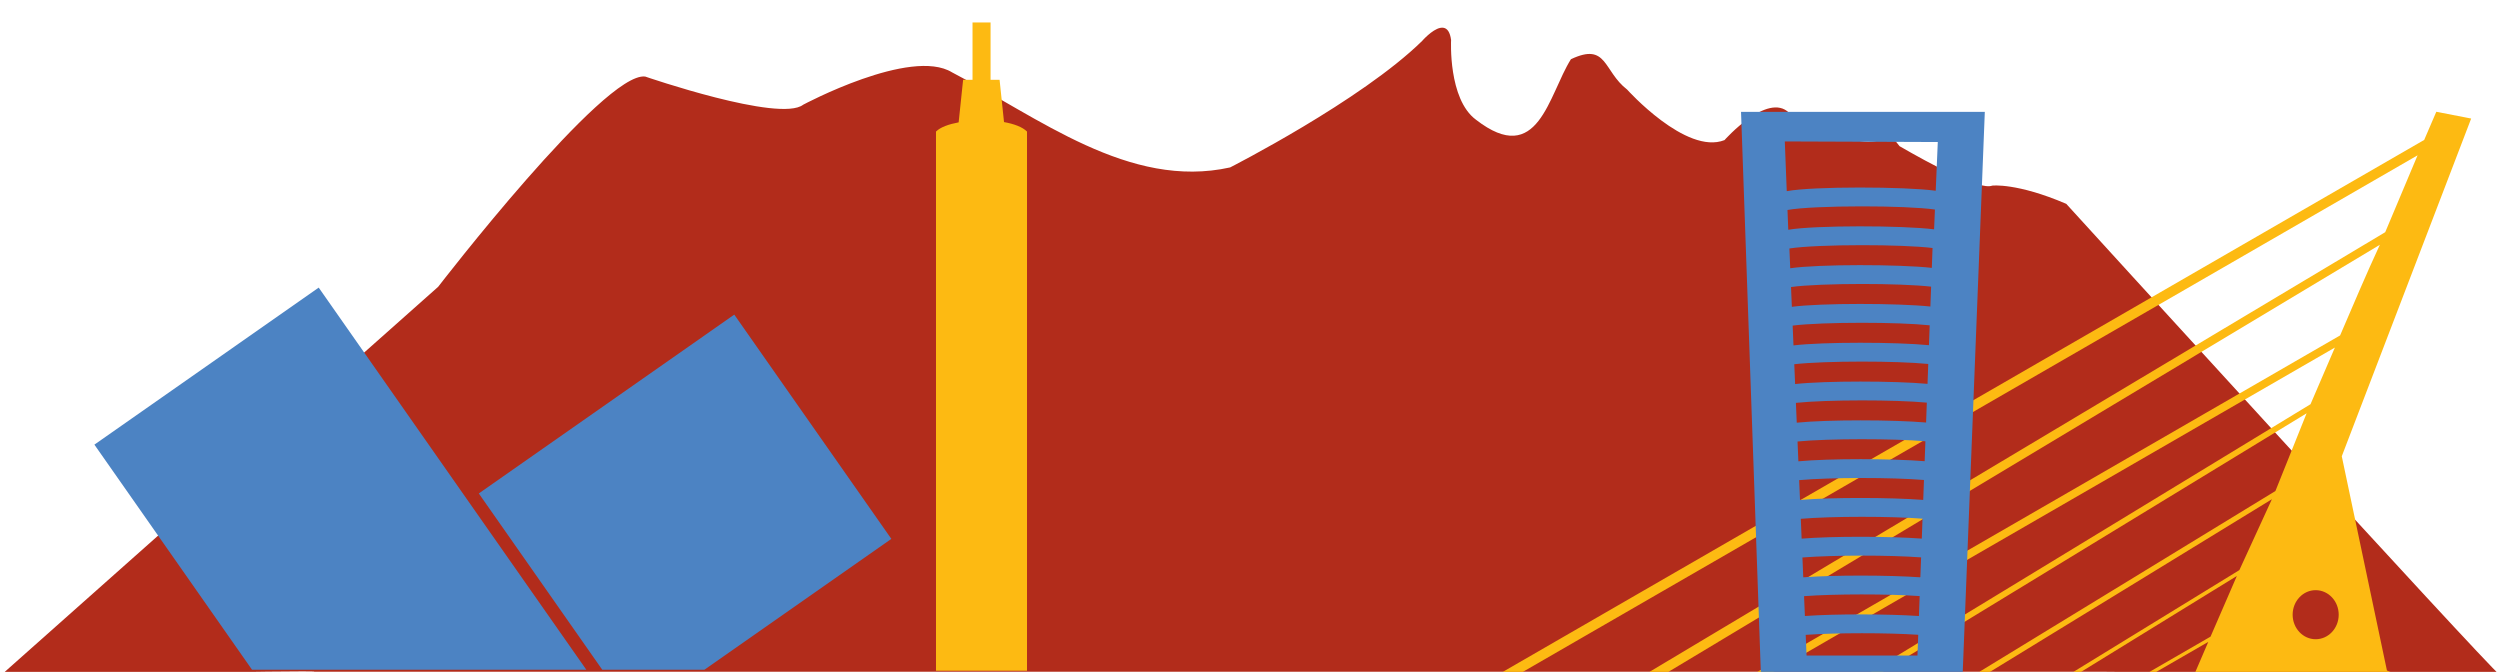 <?xml version="1.0" encoding="UTF-8" standalone="no"?>
<svg
   width="3117.196"
   height="837.71"
   viewBox="0 0 3117.196 837.71"
   fill="none"
   version="1.1"
   id="svg45"
   sodipodi:docname="postermty.svg"
   xml:space="preserve"
   inkscape:version="1.4-beta2 (9aaf4f34, 2024-07-30)"
   xmlns:inkscape="http://www.inkscape.org/namespaces/inkscape"
   xmlns:sodipodi="http://sodipodi.sourceforge.net/DTD/sodipodi-0.dtd"
   xmlns="http://www.w3.org/2000/svg"
   xmlns:svg="http://www.w3.org/2000/svg"><sodipodi:namedview
     id="namedview45"
     pagecolor="#505050"
     bordercolor="#eeeeee"
     borderopacity="1"
     inkscape:showpageshadow="0"
     inkscape:pageopacity="0"
     inkscape:pagecheckerboard="0"
     inkscape:deskcolor="#d1d1d1"
     inkscape:zoom="0.15293853"
     inkscape:cx="882.70759"
     inkscape:cy="-277.88942"
     inkscape:window-width="1560"
     inkscape:window-height="1010"
     inkscape:window-x="33"
     inkscape:window-y="25"
     inkscape:window-maximized="0"
     inkscape:current-layer="g45"
     showguides="false" /><defs
     id="defs45"><clipPath
       id="clip0_2530_256"><rect
         width="1692"
         height="2394"
         fill="#ffffff"
         id="rect45"
         x="0"
         y="0" /></clipPath><clipPath
       id="clip0_2530_256-6"><rect
         width="1692"
         height="2394"
         fill="#ffffff"
         id="rect45-0"
         x="0"
         y="0" /></clipPath><clipPath
       id="clip0_2530_256-8"><rect
         width="1692"
         height="2394"
         fill="#ffffff"
         id="rect45-6"
         x="0"
         y="0" /></clipPath><clipPath
       clipPathUnits="userSpaceOnUse"
       id="clipPath2"><rect
         style="font-variation-settings:'wght' 400;fill:#ffffff;stroke-width:0.976;stroke-linecap:square;paint-order:stroke fill markers"
         id="rect2"
         width="636.716"
         height="437.431"
         x="-105.621"
         y="52.691" /></clipPath></defs><path
     id="path12-8"
     style="fill:#b22c1b;fill-opacity:1;fill-rule:nonzero;stroke:none;stroke-width:0.787"
     d="m 1800.328,34.724 c -1.421,-0.324 -2.934,-0.285 -4.49,0.029 -10.376,2.093 -22.689,16.377 -22.689,16.377 C 1697.268,125.527 1533.828,208.753 1533.828,208.753 1407.98,236.764 1294.584,146.009 1187.098,90.222 1135.733,58.697 1001.473,130.571 1001.473,130.571 972.288,153.268 804.428,95.437 804.428,95.437 753.063,89.132 546.39,357.548 546.39,357.548 541.873,361.488 0,842.981 0,842.981 c 0,0 397.63,-7.563 391.765,-5.441 h 429.959 1797.078 l 498.393,4.305 c -20.084,-16.136 -540.842,-587.7 -540.842,-587.7 -61.877,-26.48 -92.225,-22.701 -92.225,-22.701 -16.064,6.198 -78.113,-27.539 -115.582,-49.172 -23.548,-32.366 -8.92,29.311 -137.76,-41.611 -26.849,-26.48 -80.553,34.043 -80.553,34.043 -47.866,18.914 -121.414,-63.047 -121.414,-63.047 -30.052,-23.166 -24.57,-59.288 -70.049,-37.83 -28.032,44.455 -40.63,135.776 -118.369,75.468 -34.934,-25.701 -31.057,-99.425 -31.057,-99.425 -1.314,-9.931 -4.754,-14.175 -9.018,-15.146 z"
     sodipodi:nodetypes="scccccccccccccccccccccss" /><path
     id="rect1-5"
     style="font-variation-settings:'wght' 400;fill:#fdba12;fill-opacity:1;stroke-width:1.063;stroke-linecap:square;paint-order:stroke fill markers"
     d="m 1212.619,27.994 v 71.501 h -11.735 l -5.568,53.047 c -12.395,2.326 -22.878,6.105 -28.255,11.481 v 672.324 h 113.485 v -672.324 c -5.697,-5.697 -16.225,-9.566 -28.66,-11.808 l -5.534,-52.72 h -11.244 v -71.501 z" /><g
     clip-path="url(#clip0_2530_256)"
     id="g45"
     transform="matrix(0.783,0,0,0.74,-198.468,-723.674)"
     style="display:inline"><path
       id="rect3"
       style="font-variation-settings:'wght' 400;fill:#4c83c3;stroke-width:1.777;stroke-linecap:square;paint-order:stroke fill markers"
       d="m 760.986,1462.537 -357.205,264.599 251.075,379.335 532.338,-10e-5 z" /><path
       id="rect3-1"
       style="font-variation-settings:'wght' 400;display:inline;fill:#4c83c3;stroke-width:1.363;stroke-linecap:square;paint-order:stroke fill markers"
       inkscape:transform-center-x="138.80417"
       inkscape:transform-center-y="-327.7731"
       d="m 1422.752,1508.041 -406.815,301.348 196.635,297.082 h 162.564 l 297.733,-220.545 z" /></g><path
     id="rect1"
     style="font-variation-settings:'wght' 400;display:inline;fill:#fdba12;fill-opacity:1;stroke:none;stroke-width:0.107;stroke-linecap:square;stroke-opacity:0.996;paint-order:stroke fill markers"
     inkscape:label="rect1"
     d="m 3037.704,139.342 0.075,0.031 -15.092,35.082 -1151.339,664.727 h 24.986 l 1118.098,-645.535 -40.35,95.863 -919.804,549.673 h 23.558 l 889.563,-533.994 c -17.316,37.327 -33.313,75.243 -49.571,113.037 l -729.116,420.956 h 19.672 l 702.945,-405.845 -30.39,70.648 -550.887,335.197 h 14.757 l 531.255,-323.861 -38.901,96.912 -371.595,226.949 h 13.324 l 353.869,-216.715 -40.533,88.373 -209.266,128.342 h 9.531 l 196.585,-121.021 -32.808,75.646 -78.588,45.374 h 8.479 l 67.31,-38.862 -17.235,40.067 h 251.237 v 0 l -11.258,-4.33 -56.313,-267.155 161.341,-421.086 -43.459,-8.458 z m -150.339,596.526 c 15.86,0 28.717,13.694 28.717,30.588 0,16.894 -12.857,30.59 -28.717,30.589 -15.859,1.7e-4 -28.715,-13.696 -28.715,-30.589 -2e-4,-16.894 12.856,-30.588 28.715,-30.588 z"
     sodipodi:nodetypes="ccccccccccccccccccccccccccccccccccccccsssss" /><path
     id="rect1-1"
     style="font-variation-settings:'wght' 400;display:inline;fill:#4c83c3;fill-opacity:1;stroke:none;stroke-width:1.411;stroke-linecap:square;paint-order:stroke fill markers"
     d="m 2170.849,139.472 24.682,698.238 h 251.769 l 27.52,-698.238 z m 54.579,36.884 190.76,0.738 -2.578,60.76 c -37.866,-5.319 -153.651,-5.616 -185.709,0.512 -0.015,0 -0.028,0.014 -0.043,0.014 z m 96.139,80.954 c 36.147,-0.014 72.346,1.31 91.05,3.953 l -1.048,24.694 c -39.222,-4.961 -148.241,-5.198 -181.826,0.515 l -0.968,-24.659 c 16.015,-2.973 54.183,-4.491 92.791,-4.503 z m 0,48.388 c 34.199,-0.014 68.628,1.157 88.082,3.521 l -0.918,24.774 c -40.497,-4.516 -141.301,-4.701 -176.537,0.49 l -1.04,-24.654 c 17.141,-2.719 53.501,-4.12 90.413,-4.131 z m 0,48.386 c 33.249,-0.014 66.587,1.105 86.3,3.338 l -0.918,24.782 c -40.724,-4.251 -136.202,-4.46 -172.726,0.353 l -1.04,-24.662 c 17.908,-2.512 52.919,-3.8 88.385,-3.811 z m 0,48.388 c 32.297,-0.014 64.611,1.046 84.514,3.153 l -0.918,24.789 c -40.897,-4.003 -131.527,-4.21 -168.911,0.273 l -1.043,-24.702 c 18.479,-2.322 52.27,-3.502 86.357,-3.513 z m 0,48.386 c 31.348,-0.014 62.704,0.984 82.731,2.968 l -0.918,24.799 c -41.006,-3.77 -127.172,-3.954 -165.098,0.235 l -1.043,-24.707 c 18.835,-2.171 51.372,-3.285 84.327,-3.296 z m 0,48.386 c 30.396,-0.014 60.858,0.921 80.946,2.785 l -0.918,24.807 c -40.984,-3.543 -122.979,-3.708 -161.28,0.198 l -1.043,-24.709 c 19.094,-2.025 50.472,-3.071 82.294,-3.081 z m 0,48.386 c 29.447,-0.014 59.077,0.854 79.163,2.603 l -0.92,24.837 c -40.791,-3.334 -118.901,-3.501 -157.464,0.138 l -1.043,-24.712 c 19.258,-1.885 49.574,-2.856 80.263,-2.865 z m 0,48.386 c 28.632,-0.014 57.341,0.815 77.378,2.468 l -0.92,24.847 c -40.472,-3.143 -114.942,-3.33 -153.648,0.058 l -1.043,-24.724 c 19.331,-1.749 48.675,-2.639 78.233,-2.648 z m 0,48.386 c 27.821,-0.014 55.647,0.778 75.593,2.338 l -0.92,24.847 c -40.162,-2.965 -111.184,-3.136 -149.828,0.034 l -1.043,-24.734 c 19.323,-1.636 47.617,-2.477 76.198,-2.486 z m 0,48.388 c 27.008,-0.014 53.992,0.733 73.805,2.203 l -0.92,24.852 c -39.768,-2.792 -107.531,-2.949 -146.005,0.014 l -1.043,-24.739 c 19.254,-1.53 46.537,-2.319 74.162,-2.328 z m 0,48.386 c 26.197,-0.014 52.38,0.688 72.02,2.07 l -0.92,24.854 c -39.291,-2.623 -103.984,-2.771 -142.186,-0.014 l -1.043,-24.742 c 19.127,-1.426 45.458,-2.165 72.13,-2.173 z m 0,48.386 c 25.385,-0.014 50.805,0.641 70.232,1.938 l -0.958,25.897 h -138.281 l -1.088,-25.814 c 18.943,-1.327 44.378,-2.012 70.094,-2.02 z"
     inkscape:label="rect1-1"
     sodipodi:nodetypes="cccccccccccccccccccccccsccccsssccccsssccccsssccccsssccccsscccccccccccccccccccccccccccccccccc" /></svg>
